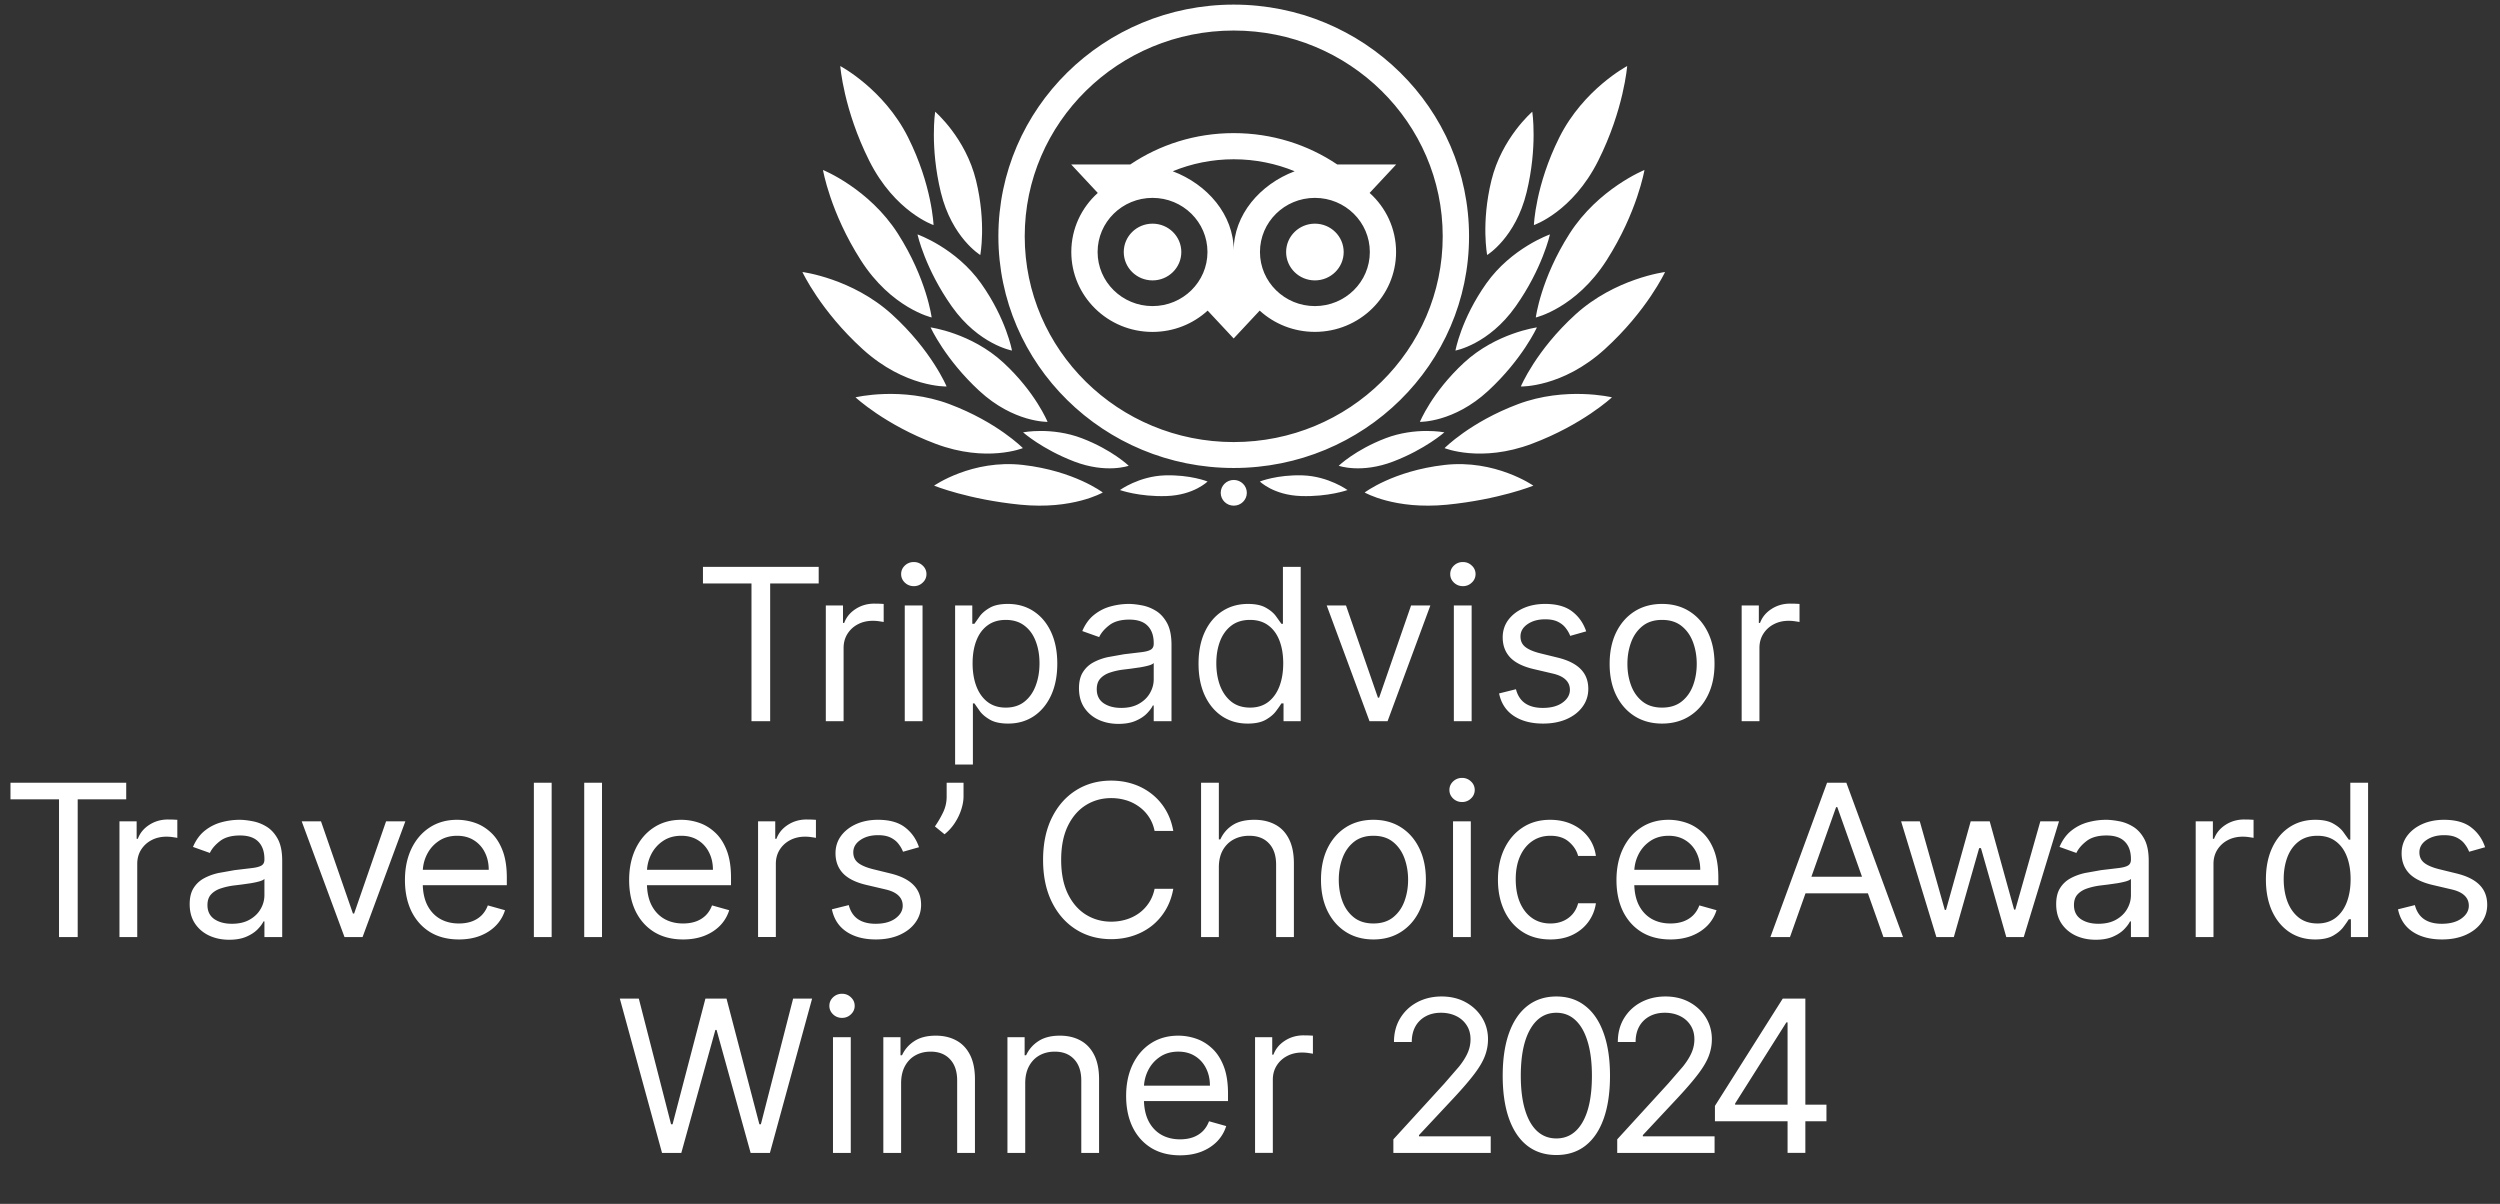 <svg xmlns="http://www.w3.org/2000/svg" width="542" height="261" fill="none" xmlns:v="https://vecta.io/nano"><rect width="100%" height="100%" fill="#333333" stroke="none"/><mask id="A" maskUnits="userSpaceOnUse" x="172" y="0" width="190" height="111"><path d="M361.989 0h-189.04v110.64h189.04V0z" fill="#fff"/></mask><g mask="url(#A)"><path d="M285.069 66.36c-6.58 0-11.91-5.25-11.91-11.73s5.33-11.73 11.91-11.73 11.91 5.25 11.91 11.73-5.33 11.73-11.91 11.73zm-17.6-12.06c0-7.72-5.7-14.34-13.22-17.17 4.07-1.67 8.53-2.6 13.22-2.6s9.15.93 13.22 2.6c-7.52 2.83-13.22 9.45-13.22 17.17zm-17.6 12.06c-6.58 0-11.91-5.25-11.91-11.73s5.33-11.73 11.91-11.73 11.91 5.25 11.91 11.73-5.33 11.73-11.91 11.73zm47.06-24.53l5.76-6.17h-12.77c-6.39-4.3-14.11-6.8-22.46-6.8s-16.04 2.51-22.42 6.8h-12.8l5.76 6.17c-3.53 3.17-5.74 7.73-5.74 12.8 0 9.57 7.88 17.33 17.6 17.33 4.62 0 8.82-1.75 11.96-4.62l5.64 6.04 5.64-6.04c3.14 2.86 7.34 4.61 11.96 4.61 9.72 0 17.61-7.76 17.61-17.33 0-5.07-2.21-9.64-5.74-12.8v.01zm-5.62 12.81c0 3.4-2.8 6.15-6.24 6.15s-6.24-2.75-6.24-6.15 2.8-6.15 6.24-6.15 6.24 2.75 6.24 6.15zm-35.2 0c0 3.4-2.8 6.15-6.24 6.15s-6.24-2.75-6.24-6.15 2.79-6.15 6.24-6.15 6.24 2.75 6.24 6.15zm11.36 41.2c-25.02 0-45.31-19.97-45.31-44.61s20.29-44.61 45.31-44.61 45.31 19.97 45.31 44.61-20.29 44.61-45.31 44.61zm0-94.84c-28.18 0-51.02 22.49-51.02 50.23s22.84 50.23 51.02 50.23 51.02-22.49 51.02-50.23S295.649 1 267.469 1zm-28.387 105.77s-6.18-4.69-17.31-5.97c-11.01-1.27-19.26 4.49-19.26 4.49s7.42 3.01 18.73 4.13c11.31 1.13 17.85-2.65 17.85-2.65h-.01zm-17.319-9.62s-5.56-5.64-15.91-9.53-20.38-1.48-20.38-1.48 6.37 5.95 17.38 10.08c11.02 4.14 18.91.93 18.91.93zm-16.542-13.369s-3.24-7.79-11.85-15.62c-8.62-7.83-19.41-9.19-19.41-9.19s3.9 8.4 13.08 16.74 18.18 8.08 18.18 8.08v-.01zm-3.239-14.951s-1.07-8.39-7.31-18.16c-6.24-9.78-16.25-13.82-16.25-13.82s1.55 9.15 8.2 19.56c6.64 10.41 15.37 12.42 15.37 12.42h-.01zm.41-20.03s-.3-8.59-5.53-19.04c-5.24-10.45-14.69-15.44-14.69-15.44s.7 9.4 6.28 20.53 13.95 13.95 13.95 13.95h-.01zm24.718 42.661s-2.59-6.39-9.57-12.84-15.79-7.64-15.79-7.64 3.13 6.89 10.57 13.76c7.44 6.88 14.79 6.72 14.79 6.72zm17.601 9.519s-3.59-3.45-10.14-5.96-12.77-1.29-12.77-1.29 4.1 3.64 11.07 6.32c6.97 2.67 11.83.93 11.83.93h.01zm17.09 3.41s-3.73-1.51-9.3-1.33c-5.57.19-9.7 3.18-9.7 3.18s4.17 1.5 10.1 1.3c5.94-.2 8.9-3.15 8.9-3.15zM219.4 76.01s-1.21-6.8-6.68-14.54c-5.48-7.74-13.81-10.65-13.81-10.65s1.63 7.41 7.46 15.64C212.2 74.7 219.4 76 219.4 76v.01zm-6.878-20.719s1.34-6.89-.91-16.15-8.87-14.92-8.87-14.92-1.16 7.61 1.23 17.47c2.4 9.86 8.55 13.59 8.55 13.59v.01zm83.34 51.479s6.18-4.69 17.31-5.97c11.01-1.27 19.26 4.49 19.26 4.49s-7.42 3.01-18.73 4.13c-11.31 1.13-17.85-2.65-17.85-2.65h.01zm17.32-9.62s5.56-5.64 15.91-9.53 20.38-1.48 20.38-1.48-6.37 5.95-17.39 10.08c-11.02 4.14-18.91.93-18.91.93h.01zm16.541-13.369s3.24-7.79 11.85-15.62c8.62-7.83 19.41-9.19 19.41-9.19s-3.9 8.4-13.08 16.74-18.18 8.08-18.18 8.08v-.01zm3.238-14.951s1.07-8.39 7.31-18.16c6.24-9.78 16.25-13.82 16.25-13.82s-1.55 9.15-8.2 19.56-15.36 12.42-15.36 12.42zm-.412-20.03s.3-8.59 5.53-19.04c5.24-10.45 14.69-15.44 14.69-15.44s-.7 9.4-6.28 20.53-13.95 13.95-13.95 13.95h.01zM307.84 91.461s2.59-6.39 9.57-12.84c6.99-6.45 15.79-7.64 15.79-7.64s-3.13 6.89-10.57 13.76c-7.44 6.88-14.79 6.72-14.79 6.72zm-17.61 9.519s3.59-3.45 10.14-5.96 12.77-1.29 12.77-1.29-4.1 3.64-11.07 6.32c-6.97 2.67-11.83.93-11.83.93h-.01zm-17.089 3.41s3.73-1.51 9.3-1.33c5.57.19 9.7 3.18 9.7 3.18s-4.16 1.5-10.1 1.3-8.9-3.15-8.9-3.15zm42.398-28.38s1.21-6.8 6.68-14.54c5.48-7.74 13.81-10.65 13.81-10.65s-1.63 7.41-7.46 15.64c-5.83 8.24-13.03 9.54-13.03 9.54v.01zm6.88-20.719s-1.34-6.89.91-16.15 8.87-14.92 8.87-14.92 1.17 7.61-1.23 17.47-8.55 13.59-8.55 13.59v.01zm-52.107 51.55c0 1.54-1.27 2.79-2.83 2.79s-2.83-1.25-2.83-2.79 1.27-2.79 2.83-2.79 2.83 1.25 2.83 2.79z" fill="#fff"/></g><g fill="#fff"><path d="M152.401 126.489v-3.594h25.091v3.594h-10.52v29.861h-4.051v-29.861h-10.52zm26.635 29.861v-25.091h3.725v3.789h.261c.457-1.241 1.285-2.248 2.483-3.022s2.548-1.159 4.051-1.159l1.062.016.964.049v3.92c-.131-.032-.43-.081-.899-.147-.457-.076-.942-.114-1.454-.114-1.219 0-2.308.256-3.267.768a5.79 5.79 0 0 0-2.254 2.091c-.544.882-.817 1.889-.817 3.022v15.878h-3.855zm17.115 0v-25.091h3.856v25.091h-3.856zm1.961-29.273c-.752 0-1.4-.256-1.944-.768-.534-.512-.801-1.127-.801-1.846s.267-1.334.801-1.846a2.74 2.74 0 0 1 1.944-.767c.751 0 1.394.256 1.927.767a2.44 2.44 0 0 1 .817 1.846 2.44 2.44 0 0 1-.817 1.846 2.68 2.68 0 0 1-1.927.768zm8.955 38.682v-34.5h3.725v3.985h.457l1.176-1.666c.512-.686 1.242-1.296 2.189-1.829.959-.545 2.255-.817 3.888-.817 2.113 0 3.975.528 5.587 1.585s2.869 2.553 3.773 4.492 1.356 4.225 1.356 6.86c0 2.658-.452 4.961-1.356 6.91-.904 1.939-2.156 3.442-3.757 4.509-1.601 1.056-3.447 1.584-5.538 1.584-1.611 0-2.902-.266-3.871-.8-.969-.545-1.715-1.16-2.238-1.846l-1.209-1.732h-.326v13.265h-3.856zm3.79-21.955c0 1.895.278 3.567.833 5.015.556 1.438 1.367 2.565 2.434 3.381 1.068.806 2.374 1.209 3.921 1.209 1.611 0 2.956-.424 4.035-1.274 1.089-.86 1.905-2.015 2.45-3.463.555-1.459.833-3.082.833-4.868 0-1.764-.272-3.354-.817-4.77-.533-1.426-1.345-2.553-2.434-3.381-1.078-.839-2.434-1.258-4.067-1.258-1.568 0-2.886.398-3.953 1.193-1.068.784-1.873 1.884-2.418 3.299-.545 1.405-.817 3.044-.817 4.917zm31.625 13.134c-1.59 0-3.033-.3-4.329-.899-1.296-.61-2.325-1.486-3.087-2.63-.762-1.154-1.143-2.548-1.143-4.182 0-1.437.283-2.602.849-3.495a5.99 5.99 0 0 1 2.271-2.124c.947-.512 1.993-.893 3.136-1.143l3.479-.621 3.708-.441c.959-.109 1.656-.289 2.091-.539.447-.251.67-.686.67-1.307v-.131c0-1.611-.441-2.864-1.323-3.757-.871-.893-2.194-1.339-3.969-1.339-1.841 0-3.284.403-4.329 1.209s-1.781 1.666-2.206 2.58l-3.659-1.306c.654-1.525 1.525-2.712 2.614-3.561 1.1-.861 2.298-1.46 3.594-1.797a14.9 14.9 0 0 1 3.855-.523c.806 0 1.731.098 2.777.294 1.056.185 2.074.572 3.055 1.16.991.588 1.813 1.475 2.466 2.662s.98 2.777.98 4.77v16.532h-3.855v-3.398h-.196c-.261.544-.697 1.127-1.307 1.748s-1.421 1.149-2.434 1.584-2.248.654-3.708.654zm.588-3.463c1.525 0 2.81-.3 3.855-.899 1.057-.599 1.852-1.372 2.385-2.319.545-.948.817-1.944.817-2.99v-3.528c-.163.196-.523.376-1.078.539-.545.152-1.176.288-1.895.408l-2.074.294-1.618.196c-1.002.131-1.938.343-2.809.637-.861.284-1.558.714-2.091 1.291-.523.566-.784 1.339-.784 2.319 0 1.34.495 2.353 1.486 3.039 1.002.675 2.271 1.013 3.806 1.013zm27.423 3.397c-2.091 0-3.937-.528-5.538-1.584-1.6-1.067-2.853-2.57-3.757-4.509-.904-1.949-1.355-4.252-1.355-6.91 0-2.635.451-4.922 1.355-6.86s2.162-3.436 3.774-4.492 3.474-1.585 5.586-1.585c1.634 0 2.924.272 3.872.817.958.533 1.688 1.143 2.189 1.829l1.192 1.666h.327v-12.349h3.855v33.455h-3.724v-3.856h-.458c-.283.458-.686 1.035-1.209 1.732-.522.686-1.268 1.301-2.237 1.846-.97.534-2.26.8-3.872.8zm.523-3.463c1.546 0 2.853-.403 3.92-1.209 1.067-.816 1.879-1.943 2.434-3.381.556-1.448.833-3.12.833-5.015 0-1.873-.272-3.512-.816-4.917-.545-1.415-1.351-2.515-2.418-3.299-1.067-.795-2.385-1.193-3.953-1.193-1.634 0-2.995.419-4.084 1.258-1.078.828-1.889 1.955-2.434 3.381-.534 1.416-.8 3.006-.8 4.77 0 1.786.272 3.409.816 4.868.556 1.448 1.373 2.603 2.451 3.463 1.089.85 2.439 1.274 4.051 1.274zm39.09-22.15l-9.278 25.091h-3.921l-9.278-25.091h4.182l6.926 19.994h.261l6.926-19.994h4.182zm5.088 25.091v-25.091h3.856v25.091h-3.856zm1.961-29.273c-.752 0-1.4-.256-1.944-.768-.534-.512-.801-1.127-.801-1.846s.267-1.334.801-1.846a2.74 2.74 0 0 1 1.944-.767c.751 0 1.394.256 1.927.767a2.44 2.44 0 0 1 .817 1.846 2.44 2.44 0 0 1-.817 1.846 2.68 2.68 0 0 1-1.927.768zm26.728 9.801l-3.463.98c-.218-.577-.539-1.138-.964-1.682-.414-.556-.98-1.013-1.699-1.373s-1.639-.539-2.76-.539c-1.536 0-2.815.354-3.839 1.062-1.013.697-1.519 1.585-1.519 2.663 0 .958.348 1.715 1.045 2.27s1.786 1.019 3.267 1.389l3.725.915c2.243.544 3.915 1.377 5.015 2.499 1.1 1.111 1.65 2.543 1.65 4.296 0 1.438-.414 2.723-1.242 3.855-.817 1.133-1.96 2.026-3.43 2.679s-3.18.98-5.13.98c-2.559 0-4.677-.555-6.354-1.666s-2.739-2.733-3.185-4.868l3.659-.915c.348 1.351 1.007 2.364 1.976 3.039.98.675 2.26 1.013 3.839 1.013 1.797 0 3.224-.382 4.28-1.144 1.067-.773 1.601-1.699 1.601-2.777 0-.871-.305-1.601-.915-2.189-.61-.599-1.546-1.045-2.81-1.339l-4.181-.98c-2.298-.545-3.986-1.389-5.064-2.532-1.068-1.155-1.601-2.598-1.601-4.329 0-1.416.397-2.668 1.192-3.757.806-1.089 1.901-1.944 3.284-2.565 1.394-.621 2.973-.931 4.737-.931 2.483 0 4.432.545 5.848 1.634 1.426 1.089 2.439 2.526 3.038 4.312zm16.454 19.994c-2.265 0-4.253-.539-5.963-1.617-1.698-1.078-3.027-2.586-3.985-4.525-.948-1.938-1.421-4.203-1.421-6.795 0-2.614.473-4.895 1.421-6.845.958-1.949 2.287-3.463 3.985-4.541 1.71-1.078 3.698-1.617 5.963-1.617s4.247.539 5.946 1.617c1.71 1.078 3.038 2.592 3.986 4.541.958 1.95 1.437 4.231 1.437 6.845 0 2.592-.479 4.857-1.437 6.795-.948 1.939-2.276 3.447-3.986 4.525-1.699 1.078-3.681 1.617-5.946 1.617zm0-3.463c1.72 0 3.136-.441 4.247-1.323s1.933-2.042 2.467-3.479.8-2.995.8-4.672-.267-3.24-.8-4.688-1.356-2.619-2.467-3.512-2.527-1.34-4.247-1.34-3.137.447-4.247 1.34-1.933 2.063-2.467 3.512-.8 3.011-.8 4.688.266 3.234.8 4.672 1.356 2.597 2.467 3.479 2.526 1.323 4.247 1.323zm17.254 2.941v-25.091h3.724v3.789h.262c.457-1.241 1.285-2.248 2.483-3.022s2.548-1.159 4.051-1.159l1.062.016.963.049v3.92c-.13-.032-.43-.081-.898-.147-.457-.076-.942-.114-1.454-.114-1.22 0-2.309.256-3.267.768a5.79 5.79 0 0 0-2.254 2.091c-.545.882-.817 1.889-.817 3.022v15.878h-3.855zM2.272 173.29v-3.594h25.091v3.594h-10.52v29.86h-4.051v-29.86H2.272zM25.9 203.15v-25.091h3.724v3.79h.261c.457-1.241 1.285-2.249 2.483-3.022s2.548-1.16 4.051-1.16l1.062.017.964.049v3.92c-.131-.032-.43-.081-.898-.147-.457-.076-.942-.114-1.454-.114-1.22 0-2.309.256-3.267.768a5.79 5.79 0 0 0-2.254 2.091c-.544.882-.817 1.889-.817 3.022v15.877H25.9zm23.782.588c-1.59 0-3.033-.299-4.329-.898-1.296-.61-2.325-1.486-3.087-2.63-.762-1.154-1.144-2.548-1.144-4.182 0-1.437.283-2.603.849-3.496a6 6 0 0 1 2.271-2.123c.948-.512 1.993-.893 3.136-1.144l3.479-.62 3.708-.441c.958-.109 1.655-.289 2.091-.539.447-.251.67-.686.67-1.307v-.131c0-1.612-.441-2.864-1.323-3.757-.871-.893-2.194-1.339-3.969-1.339-1.84 0-3.283.402-4.329 1.208s-1.781 1.667-2.205 2.581l-3.659-1.307c.653-1.524 1.525-2.711 2.614-3.561a9.79 9.79 0 0 1 3.594-1.796 14.9 14.9 0 0 1 3.855-.523c.806 0 1.731.098 2.777.294a8.89 8.89 0 0 1 3.055 1.16c.991.588 1.813 1.475 2.467 2.662s.98 2.777.98 4.77v16.531h-3.855v-3.397h-.196c-.261.544-.697 1.127-1.307 1.748s-1.421 1.148-2.434 1.584-2.249.653-3.708.653zm.588-3.463c1.525 0 2.81-.299 3.855-.898 1.056-.599 1.851-1.372 2.385-2.32a5.91 5.91 0 0 0 .817-2.989v-3.528c-.163.196-.523.375-1.078.539-.544.152-1.176.288-1.895.408l-2.075.294-1.617.196a14.77 14.77 0 0 0-2.81.637c-.86.283-1.557.713-2.091 1.291-.523.566-.784 1.339-.784 2.319 0 1.34.495 2.353 1.486 3.039 1.002.675 2.271 1.012 3.806 1.012zm37.615-22.216l-9.278 25.091h-3.92l-9.278-25.091h4.182l6.926 19.995h.261l6.926-19.995h4.182zm11.605 25.614c-2.418 0-4.503-.533-6.256-1.601-1.742-1.078-3.087-2.581-4.035-4.508-.936-1.939-1.405-4.193-1.405-6.763s.468-4.835 1.405-6.795c.948-1.972 2.265-3.507 3.953-4.607 1.699-1.111 3.681-1.666 5.946-1.666a11.91 11.91 0 0 1 3.871.653c1.274.436 2.434 1.144 3.48 2.124 1.045.969 1.878 2.254 2.499 3.855s.931 3.572.931 5.913v1.634H90.538v-3.333h15.42c0-1.415-.283-2.679-.849-3.789a6.39 6.39 0 0 0-2.385-2.63c-1.024-.643-2.232-.964-3.626-.964-1.536 0-2.864.381-3.986 1.143-1.111.752-1.966 1.732-2.565 2.941s-.898 2.504-.898 3.887v2.222c0 1.895.327 3.501.98 4.819.664 1.307 1.584 2.303 2.761 2.989 1.176.675 2.543 1.013 4.1 1.013 1.012 0 1.927-.142 2.744-.425.828-.294 1.541-.729 2.14-1.306.599-.589 1.062-1.318 1.388-2.189l3.725 1.045a8.25 8.25 0 0 1-1.977 3.332c-.925.948-2.069 1.688-3.43 2.222-1.361.523-2.891.784-4.59.784zm20.108-33.977v33.454h-3.855v-33.454h3.855zm10.916 0v33.454h-3.855v-33.454h3.855zm17.581 33.977c-2.417 0-4.503-.533-6.256-1.601-1.743-1.078-3.088-2.581-4.035-4.508-.937-1.939-1.405-4.193-1.405-6.763s.468-4.835 1.405-6.795c.947-1.972 2.265-3.507 3.953-4.607 1.699-1.111 3.681-1.666 5.946-1.666 1.307 0 2.597.218 3.872.653s2.434 1.144 3.479 2.124c1.045.969 1.879 2.254 2.499 3.855s.931 3.572.931 5.913v1.634h-19.341v-3.333h15.421c0-1.415-.283-2.679-.85-3.789-.555-1.111-1.35-1.988-2.384-2.63-1.024-.643-2.233-.964-3.627-.964-1.535 0-2.864.381-3.986 1.143a7.53 7.53 0 0 0-2.564 2.941c-.599 1.208-.899 2.504-.899 3.887v2.222c0 1.895.327 3.501.98 4.819.665 1.307 1.585 2.303 2.761 2.989 1.176.675 2.543 1.013 4.1 1.013 1.013 0 1.928-.142 2.744-.425.828-.294 1.541-.729 2.14-1.306.599-.589 1.062-1.318 1.389-2.189l3.724 1.045a8.26 8.26 0 0 1-1.976 3.332c-.926.948-2.069 1.688-3.431 2.222-1.361.523-2.891.784-4.59.784zm16.254-.523v-25.091h3.724v3.79h.262c.457-1.241 1.285-2.249 2.482-3.022s2.549-1.16 4.052-1.16l1.061.017.964.049v3.92c-.131-.032-.43-.081-.898-.147-.458-.076-.942-.114-1.454-.114-1.22 0-2.309.256-3.267.768-.948.501-1.699 1.198-2.254 2.091-.545.882-.817 1.889-.817 3.022v15.877h-3.855zm34.888-19.471l-3.463.98c-.218-.577-.539-1.138-.964-1.683-.414-.555-.98-1.012-1.699-1.372s-1.639-.539-2.761-.539c-1.535 0-2.815.354-3.838 1.062-1.013.697-1.52 1.584-1.52 2.663 0 .958.349 1.715 1.046 2.27s1.786 1.018 3.267 1.389l3.724.914c2.244.545 3.915 1.378 5.015 2.5 1.1 1.111 1.65 2.543 1.65 4.296 0 1.437-.414 2.722-1.241 3.855-.817 1.133-1.961 2.026-3.431 2.679s-3.18.98-5.129.98c-2.559 0-4.677-.555-6.354-1.666s-2.739-2.734-3.186-4.868l3.659-.915c.349 1.351 1.008 2.363 1.977 3.039.98.675 2.26 1.012 3.839 1.012 1.796 0 3.223-.381 4.279-1.143 1.068-.773 1.601-1.699 1.601-2.777 0-.871-.305-1.601-.914-2.189-.61-.599-1.547-1.045-2.81-1.339l-4.182-.981c-2.298-.544-3.986-1.388-5.064-2.532-1.067-1.154-1.601-2.597-1.601-4.328 0-1.416.398-2.668 1.193-3.757.806-1.089 1.9-1.944 3.283-2.565 1.394-.621 2.973-.931 4.737-.931 2.483 0 4.433.544 5.848 1.633 1.427 1.089 2.44 2.527 3.039 4.313zm9.658-13.983v2.94c0 .893-.163 1.846-.49 2.859-.316 1.002-.784 1.976-1.405 2.924a10.35 10.35 0 0 1-2.222 2.45l-2.09-1.699a21.06 21.06 0 0 0 1.78-3.054c.512-1.068.768-2.206.768-3.414v-3.006h3.659zm45.473 10.454h-4.051c-.24-1.165-.659-2.189-1.258-3.071a8.38 8.38 0 0 0-2.156-2.221 9.16 9.16 0 0 0-2.793-1.372c-1.024-.305-2.091-.458-3.202-.458-2.026 0-3.861.512-5.505 1.536-1.634 1.023-2.935 2.532-3.904 4.525-.959 1.992-1.438 4.437-1.438 7.334s.479 5.342 1.438 7.335c.969 1.993 2.27 3.501 3.904 4.524 1.644 1.024 3.479 1.536 5.505 1.536 1.111 0 2.178-.152 3.202-.457a9.37 9.37 0 0 0 2.793-1.356c.849-.61 1.568-1.356 2.156-2.238.599-.893 1.018-1.917 1.258-3.071h4.051c-.305 1.71-.86 3.24-1.666 4.59s-1.808 2.499-3.006 3.447c-1.198.936-2.543 1.65-4.035 2.14-1.481.49-3.065.735-4.753.735-2.853 0-5.391-.697-7.612-2.091s-3.97-3.376-5.244-5.946-1.911-5.619-1.911-9.148.637-6.578 1.911-9.148 3.022-4.552 5.244-5.946 4.759-2.091 7.612-2.091c1.688 0 3.272.245 4.753.736a12.96 12.96 0 0 1 4.035 2.156 12.32 12.32 0 0 1 3.006 3.43c.806 1.34 1.361 2.87 1.666 4.59zm9.879 7.907v15.093h-3.855v-33.454h3.855v12.284h.327c.588-1.296 1.47-2.325 2.646-3.087 1.187-.774 2.766-1.16 4.737-1.16 1.71 0 3.207.343 4.492 1.029 1.285.675 2.282 1.715 2.99 3.12.718 1.394 1.078 3.169 1.078 5.325v15.943h-3.855v-15.681c0-1.993-.518-3.534-1.552-4.623-1.024-1.1-2.445-1.65-4.264-1.65-1.263 0-2.396.267-3.397.8-.991.534-1.776 1.313-2.353 2.336-.566 1.024-.849 2.265-.849 3.725zm33.516 15.616c-2.266 0-4.253-.539-5.963-1.617-1.699-1.078-3.027-2.586-3.986-4.525-.947-1.938-1.421-4.204-1.421-6.795 0-2.614.474-4.896 1.421-6.845.959-1.949 2.287-3.463 3.986-4.541 1.71-1.078 3.697-1.617 5.963-1.617s4.247.539 5.946 1.617c1.709 1.078 3.038 2.592 3.985 4.541.959 1.949 1.438 4.231 1.438 6.845 0 2.591-.479 4.857-1.438 6.795-.947 1.939-2.276 3.447-3.985 4.525-1.699 1.078-3.681 1.617-5.946 1.617zm0-3.463c1.72 0 3.136-.441 4.247-1.323s1.933-2.042 2.466-3.48.801-2.994.801-4.671-.267-3.24-.801-4.689-1.355-2.619-2.466-3.512-2.527-1.339-4.247-1.339-3.137.446-4.248 1.339-1.933 2.064-2.466 3.512-.801 3.012-.801 4.689.267 3.234.801 4.671 1.356 2.598 2.466 3.48 2.527 1.323 4.248 1.323zm17.254 2.94v-25.091h3.855v25.091h-3.855zm1.96-29.272a2.74 2.74 0 0 1-1.944-.768c-.534-.512-.8-1.127-.8-1.846s.266-1.334.8-1.846a2.74 2.74 0 0 1 1.944-.768 2.68 2.68 0 0 1 1.927.768 2.44 2.44 0 0 1 .817 1.846 2.44 2.44 0 0 1-.817 1.846 2.68 2.68 0 0 1-1.927.768zm19.149 29.795c-2.352 0-4.378-.555-6.077-1.666s-3.005-2.641-3.92-4.59-1.372-4.177-1.372-6.681c0-2.549.468-4.797 1.404-6.747.948-1.96 2.266-3.49 3.954-4.59 1.698-1.111 3.68-1.666 5.946-1.666 1.764 0 3.354.326 4.769.98s2.576 1.568 3.48 2.744 1.465 2.549 1.682 4.117h-3.855c-.294-1.144-.947-2.157-1.96-3.039-1.002-.893-2.352-1.339-4.051-1.339-1.503 0-2.821.392-3.953 1.176-1.122.773-1.999 1.868-2.63 3.283-.621 1.405-.931 3.055-.931 4.95 0 1.938.305 3.626.914 5.064.621 1.437 1.492 2.554 2.614 3.349 1.133.795 2.461 1.192 3.986 1.192 1.002 0 1.911-.174 2.728-.523a5.61 5.61 0 0 0 2.074-1.503c.567-.653.97-1.437 1.209-2.352h3.855c-.217 1.481-.757 2.815-1.617 4.002-.849 1.176-1.976 2.113-3.381 2.81-1.394.686-3.017 1.029-4.868 1.029zm26.022 0c-2.418 0-4.503-.533-6.256-1.601-1.743-1.078-3.088-2.581-4.035-4.508-.937-1.939-1.405-4.193-1.405-6.763s.468-4.835 1.405-6.795c.947-1.972 2.265-3.507 3.953-4.607 1.699-1.111 3.681-1.666 5.946-1.666 1.307 0 2.597.218 3.871.653s2.434 1.144 3.48 2.124c1.045.969 1.878 2.254 2.499 3.855s.931 3.572.931 5.913v1.634h-19.341v-3.333h15.421c0-1.415-.283-2.679-.85-3.789a6.39 6.39 0 0 0-2.385-2.63c-1.023-.643-2.232-.964-3.626-.964-1.536 0-2.864.381-3.986 1.143-1.111.752-1.966 1.732-2.565 2.941a8.63 8.63 0 0 0-.898 3.887v2.222c0 1.895.327 3.501.98 4.819.664 1.307 1.585 2.303 2.761 2.989 1.176.675 2.543 1.013 4.1 1.013 1.013 0 1.927-.142 2.744-.425.828-.294 1.541-.729 2.14-1.306.599-.589 1.062-1.318 1.389-2.189l3.724 1.045a8.26 8.26 0 0 1-1.976 3.332c-.926.948-2.07 1.688-3.431 2.222-1.361.523-2.891.784-4.59.784zm25.924-.523h-4.247l12.284-33.454h4.181l12.285 33.454h-4.248l-9.997-28.162h-.261l-9.997 28.162zm1.568-13.068h17.119v3.594H389.64v-3.594zm30.163 13.068l-7.645-25.091h4.051l5.423 19.211h.262l5.358-19.211h4.116l5.293 19.145h.261l5.424-19.145h4.051l-7.645 25.091h-3.79l-5.489-19.275h-.392l-5.488 19.275h-3.79zm34.539.588c-1.59 0-3.033-.299-4.329-.898-1.296-.61-2.325-1.486-3.088-2.63-.762-1.154-1.143-2.548-1.143-4.182 0-1.437.283-2.603.849-3.496a6.01 6.01 0 0 1 2.271-2.123c.947-.512 1.993-.893 3.136-1.144l3.48-.62 3.708-.441c.958-.109 1.655-.289 2.091-.539.446-.251.67-.686.67-1.307v-.131c0-1.612-.442-2.864-1.324-3.757-.871-.893-2.194-1.339-3.969-1.339-1.841 0-3.283.402-4.329 1.208s-1.78 1.667-2.205 2.581l-3.659-1.307c.653-1.524 1.524-2.711 2.613-3.561a9.79 9.79 0 0 1 3.594-1.796 14.9 14.9 0 0 1 3.855-.523c.806 0 1.732.098 2.777.294 1.057.185 2.075.572 3.055 1.16.991.588 1.813 1.475 2.467 2.662s.98 2.777.98 4.77v16.531h-3.855v-3.397h-.197c-.261.544-.696 1.127-1.306 1.748s-1.421 1.148-2.434 1.584-2.249.653-3.708.653zm.588-3.463c1.524 0 2.809-.299 3.855-.898 1.056-.599 1.851-1.372 2.385-2.32.544-.947.817-1.944.817-2.989v-3.528c-.164.196-.523.375-1.079.539-.544.152-1.176.288-1.895.408l-2.074.294-1.617.196c-1.002.131-1.939.343-2.81.637-.86.283-1.557.713-2.091 1.291-.523.566-.784 1.339-.784 2.319 0 1.34.496 2.353 1.487 3.039 1.001.675 2.27 1.012 3.806 1.012zm21.098 2.875v-25.091h3.725v3.79h.261c.458-1.241 1.285-2.249 2.483-3.022s2.548-1.16 4.051-1.16l1.062.017.964.049v3.92c-.131-.032-.43-.081-.899-.147a8.86 8.86 0 0 0-1.453-.114c-1.22 0-2.309.256-3.267.768-.948.501-1.699 1.198-2.255 2.091-.544.882-.816 1.889-.816 3.022v15.877h-3.856zm25.873.523c-2.091 0-3.937-.528-5.537-1.584-1.601-1.068-2.854-2.57-3.757-4.509-.904-1.949-1.356-4.253-1.356-6.91 0-2.635.452-4.922 1.356-6.861s2.161-3.435 3.773-4.492 3.474-1.584 5.587-1.584c1.633 0 2.924.272 3.871.817.958.533 1.688 1.143 2.189 1.829l1.192 1.666h.327v-12.349h3.855v33.454h-3.724v-3.855h-.458c-.283.458-.686 1.035-1.208 1.732-.523.686-1.269 1.301-2.238 1.846-.969.533-2.26.8-3.872.8zm.523-3.463c1.546 0 2.853-.403 3.92-1.209 1.068-.817 1.879-1.944 2.434-3.381.556-1.449.834-3.12.834-5.015 0-1.873-.273-3.512-.817-4.917-.545-1.416-1.351-2.516-2.418-3.3-1.067-.795-2.385-1.192-3.953-1.192-1.634 0-2.995.419-4.084 1.258-1.078.827-1.889 1.954-2.434 3.381-.533 1.416-.8 3.006-.8 4.77 0 1.786.272 3.409.817 4.868.555 1.448 1.372 2.603 2.45 3.463 1.089.849 2.439 1.274 4.051 1.274zm36.346-16.531l-3.463.98c-.218-.577-.539-1.138-.964-1.683-.414-.555-.98-1.012-1.699-1.372s-1.639-.539-2.76-.539c-1.536 0-2.816.354-3.839 1.062-1.013.697-1.519 1.584-1.519 2.663 0 .958.348 1.715 1.045 2.27s1.786 1.018 3.267 1.389l3.724.914c2.244.545 3.916 1.378 5.015 2.5 1.1 1.111 1.65 2.543 1.65 4.296 0 1.437-.414 2.722-1.241 3.855-.817 1.133-1.96 2.026-3.431 2.679s-3.18.98-5.129.98c-2.559 0-4.677-.555-6.354-1.666s-2.739-2.734-3.186-4.868l3.659-.915c.349 1.351 1.008 2.363 1.977 3.039.98.675 2.26 1.012 3.839 1.012 1.797 0 3.223-.381 4.28-1.143 1.067-.773 1.6-1.699 1.6-2.777 0-.871-.304-1.601-.914-2.189-.61-.599-1.547-1.045-2.81-1.339l-4.182-.981c-2.298-.544-3.986-1.388-5.064-2.532-1.067-1.154-1.601-2.597-1.601-4.328 0-1.416.398-2.668 1.193-3.757.806-1.089 1.9-1.944 3.283-2.565 1.394-.621 2.973-.931 4.738-.931 2.482 0 4.432.544 5.848 1.633 1.426 1.089 2.439 2.527 3.038 4.313z"/><path d="M143.526 249.949l-9.147-33.454h4.116l6.992 27.247h.326l7.122-27.247h4.574l7.122 27.247h.327l6.992-27.247h4.116l-9.148 33.454h-4.181l-7.384-26.659h-.261l-7.384 26.659h-4.182zm37.065 0v-25.091h3.855v25.091h-3.855zm1.96-29.273a2.74 2.74 0 0 1-1.944-.767c-.533-.512-.8-1.127-.8-1.846s.267-1.334.8-1.846a2.74 2.74 0 0 1 1.944-.768c.752 0 1.394.256 1.928.768.544.512.816 1.127.816 1.846s-.272 1.334-.816 1.846c-.534.512-1.176.767-1.928.767zm12.811 14.179v15.094h-3.855v-25.091h3.724v3.921h.327c.588-1.274 1.481-2.298 2.679-3.071 1.198-.784 2.744-1.176 4.639-1.176 1.699 0 3.186.348 4.46 1.045 1.274.686 2.265 1.732 2.973 3.136.708 1.394 1.062 3.159 1.062 5.293v15.943h-3.856v-15.682c0-1.971-.511-3.506-1.535-4.606-1.024-1.111-2.429-1.666-4.215-1.666-1.23 0-2.33.266-3.299.8-.959.534-1.715 1.312-2.271 2.336s-.833 2.265-.833 3.724zm26.908 0v15.094h-3.855v-25.091h3.725v3.921h.326c.588-1.274 1.481-2.298 2.679-3.071 1.198-.784 2.745-1.176 4.639-1.176 1.699 0 3.186.348 4.46 1.045 1.274.686 2.265 1.732 2.973 3.136.708 1.394 1.062 3.159 1.062 5.293v15.943h-3.855v-15.682c0-1.971-.512-3.506-1.536-4.606-1.024-1.111-2.428-1.666-4.214-1.666-1.231 0-2.331.266-3.3.8-.958.534-1.715 1.312-2.271 2.336s-.833 2.265-.833 3.724zm33.573 15.617c-2.417 0-4.503-.534-6.256-1.601-1.743-1.078-3.088-2.581-4.035-4.508-.937-1.939-1.405-4.193-1.405-6.763s.468-4.835 1.405-6.796c.947-1.971 2.265-3.506 3.953-4.606 1.699-1.111 3.681-1.666 5.946-1.666a11.89 11.89 0 0 1 3.872.653c1.274.436 2.434 1.143 3.479 2.124 1.045.969 1.879 2.254 2.499 3.855s.931 3.572.931 5.913v1.634h-19.34v-3.333h15.42c0-1.416-.283-2.679-.849-3.79-.556-1.11-1.351-1.987-2.385-2.63-1.024-.642-2.233-.963-3.627-.963-1.535 0-2.864.381-3.986 1.143-1.11.752-1.965 1.732-2.564 2.94a8.64 8.64 0 0 0-.899 3.888v2.222c0 1.895.327 3.501.98 4.819.665 1.307 1.585 2.303 2.761 2.989 1.176.675 2.543 1.013 4.1 1.013 1.013 0 1.928-.142 2.745-.425.827-.294 1.54-.729 2.139-1.307.599-.588 1.062-1.317 1.389-2.189l3.724 1.046a8.26 8.26 0 0 1-1.976 3.332c-.926.948-2.069 1.688-3.431 2.222-1.361.523-2.891.784-4.59.784zm16.254-.523v-25.091h3.724v3.79h.262c.457-1.241 1.285-2.249 2.483-3.022s2.548-1.16 4.051-1.16l1.061.017.964.049v3.92c-.13-.033-.43-.082-.898-.147-.458-.076-.942-.114-1.454-.114-1.22 0-2.309.256-3.267.767-.948.501-1.699 1.198-2.254 2.091-.545.882-.817 1.89-.817 3.022v15.878h-3.855zm29.987 0v-2.94l11.043-12.088 3.201-3.692c.839-1.056 1.46-2.047 1.863-2.973.414-.937.62-1.917.62-2.94 0-1.176-.283-2.195-.849-3.055a5.51 5.51 0 0 0-2.287-1.993c-.969-.468-2.058-.702-3.267-.702-1.285 0-2.407.267-3.365.8a5.51 5.51 0 0 0-2.205 2.205c-.512.948-.768 2.059-.768 3.333h-3.855c0-1.96.452-3.681 1.356-5.162s2.134-2.636 3.691-3.463c1.569-.828 3.327-1.242 5.277-1.242 1.96 0 3.697.414 5.211 1.242s2.7 1.944 3.561 3.348 1.29 2.968 1.29 4.689c0 1.23-.223 2.434-.67 3.61-.435 1.165-1.197 2.466-2.286 3.904-1.079 1.427-2.576 3.169-4.493 5.227l-7.514 8.037v.261h15.551v3.594h-21.105zm35.334.458c-2.461 0-4.558-.67-6.289-2.01-1.732-1.35-3.055-3.305-3.97-5.864-.914-2.57-1.372-5.674-1.372-9.311 0-3.616.458-6.703 1.372-9.262.926-2.57 2.255-4.53 3.986-5.881 1.743-1.361 3.834-2.042 6.273-2.042s4.525.681 6.256 2.042c1.743 1.351 3.071 3.311 3.986 5.881.926 2.559 1.389 5.646 1.389 9.262 0 3.637-.458 6.741-1.373 9.311-.914 2.559-2.237 4.514-3.969 5.864-1.732 1.34-3.828 2.01-6.289 2.01zm0-3.594c2.439 0 4.334-1.176 5.685-3.529s2.025-5.706 2.025-10.062c0-2.897-.31-5.363-.931-7.4-.61-2.036-1.492-3.588-2.646-4.655-1.144-1.068-2.521-1.601-4.133-1.601-2.418 0-4.307 1.192-5.668 3.577-1.362 2.374-2.042 5.734-2.042 10.079 0 2.897.305 5.358.915 7.383s1.486 3.567 2.629 4.623c1.155 1.057 2.543 1.585 4.166 1.585zm13.197 3.136v-2.94l11.043-12.088 3.202-3.692c.838-1.056 1.459-2.047 1.862-2.973.414-.937.621-1.917.621-2.94 0-1.176-.283-2.195-.85-3.055-.555-.86-1.317-1.525-2.287-1.993s-2.058-.702-3.267-.702c-1.285 0-2.406.267-3.365.8-.947.523-1.682 1.258-2.205 2.205-.512.948-.768 2.059-.768 3.333h-3.855c0-1.96.452-3.681 1.356-5.162a9.41 9.41 0 0 1 3.692-3.463c1.568-.828 3.327-1.242 5.276-1.242 1.96 0 3.697.414 5.211 1.242s2.701 1.944 3.561 3.348 1.29 2.968 1.29 4.689c0 1.23-.223 2.434-.669 3.61-.436 1.165-1.198 2.466-2.287 3.904-1.078 1.427-2.576 3.169-4.492 5.227l-7.515 8.037v.261h15.552v3.594h-21.106zm21.185-6.861v-3.332l14.702-23.261h2.417v5.162h-1.633l-11.108 17.576v.262h19.798v3.593H371.8zm15.747 6.861v-7.873-1.552-24.029h3.855v33.454h-3.855z"/></g></svg>